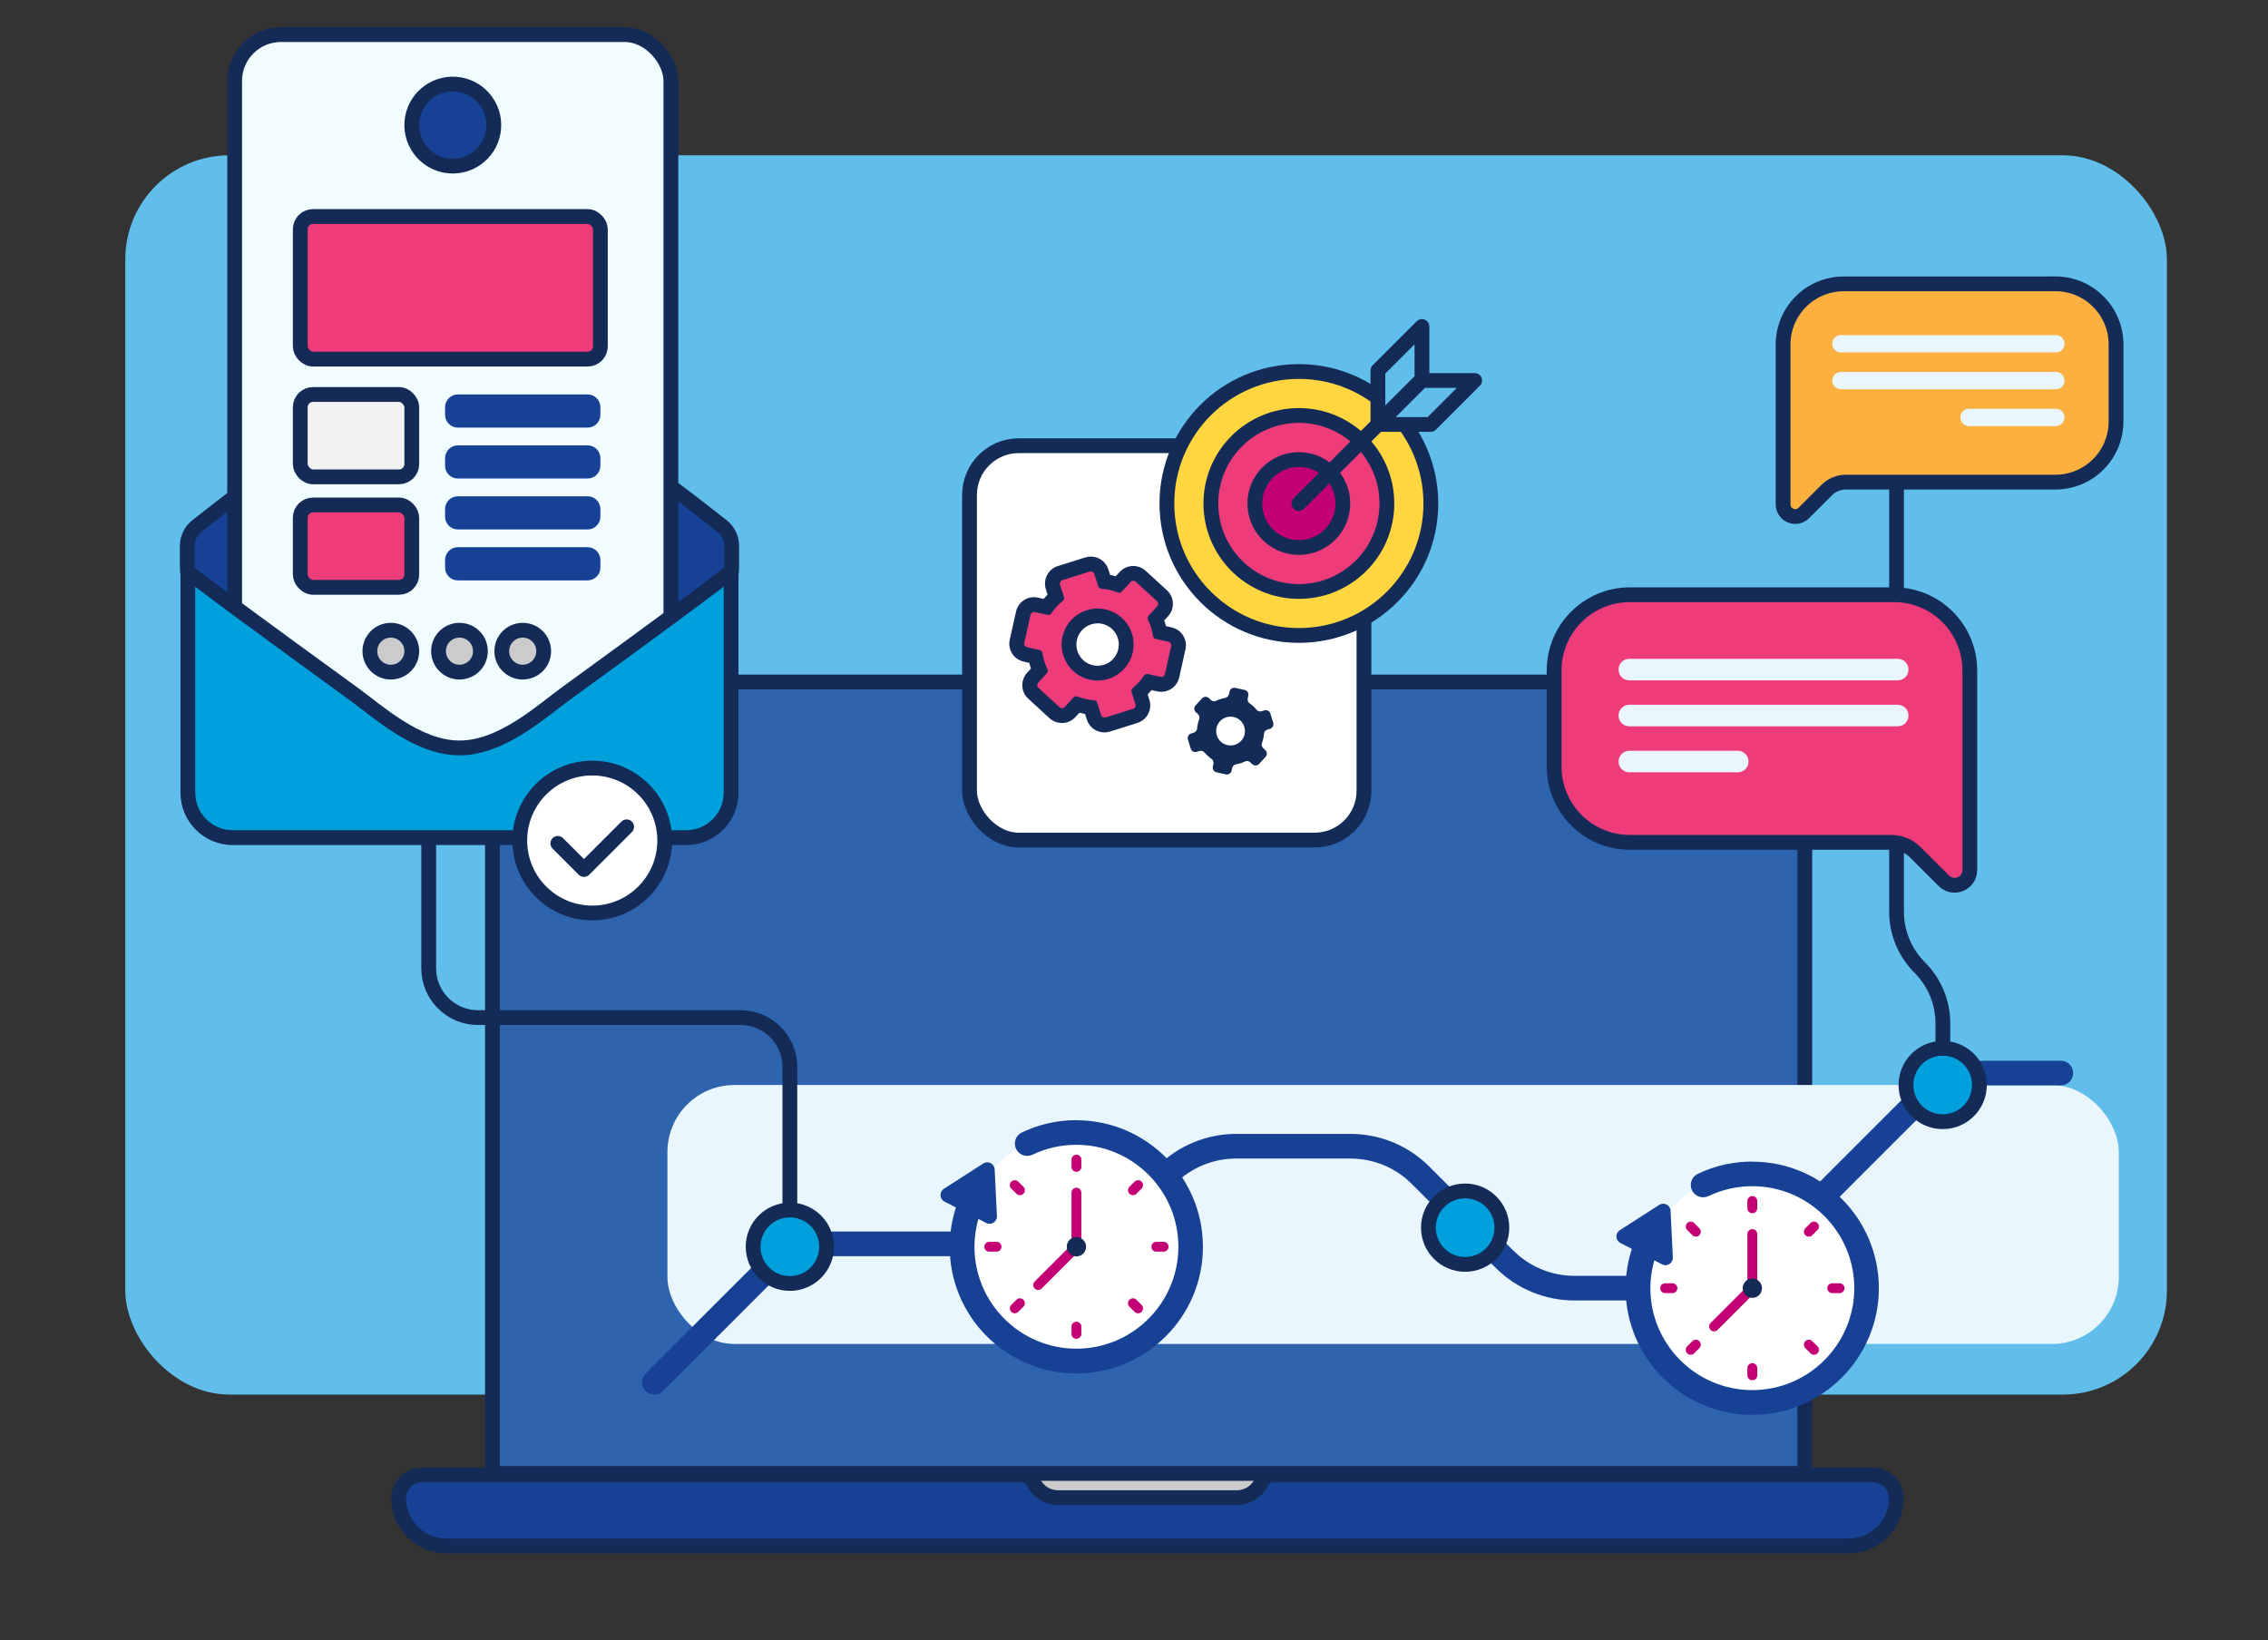 <?xml version="1.0" encoding="UTF-8"?><svg id="Livello_1" xmlns="http://www.w3.org/2000/svg" xmlns:xlink="http://www.w3.org/1999/xlink" viewBox="0 0 460 332.67"><rect x="0" y="0" width="460" height="332.67" fill="#333333" stroke="none"/><defs><style>.cls-1,.cls-2,.cls-3,.cls-4,.cls-5,.cls-6{fill:none;}.cls-7{fill:#61beeb;}.cls-2{stroke:#c40075;stroke-width:2px;}.cls-2,.cls-3,.cls-5,.cls-8{stroke-miterlimit:10;}.cls-2,.cls-5,.cls-6{stroke-linecap:round;}.cls-9,.cls-8{fill:#00a0dc;}.cls-10{fill:#164194;}.cls-11{fill:#ee3b7a;}.cls-12{fill:#c40075;}.cls-13{fill:#ccc;}.cls-3,.cls-4,.cls-5,.cls-6,.cls-8{stroke:#132b56;stroke-width:3px;}.cls-14{clip-path:url(#clippath-11);}.cls-15{clip-path:url(#clippath-10);}.cls-16{clip-path:url(#clippath-12);}.cls-4,.cls-6{stroke-linejoin:round;}.cls-17{clip-path:url(#clippath-1);}.cls-18{clip-path:url(#clippath-3);}.cls-19{clip-path:url(#clippath-4);}.cls-20{clip-path:url(#clippath-7);}.cls-21{clip-path:url(#clippath-6);}.cls-22{clip-path:url(#clippath-9);}.cls-23{clip-path:url(#clippath-8);}.cls-24{clip-path:url(#clippath-5);}.cls-25{fill:#ffd540;}.cls-26{fill:#fff;}.cls-27{fill:#fbb040;}.cls-28{fill:#f2f2f2;}.cls-29{fill:#132b56;}.cls-30{fill:#2d64ad;}.cls-31{fill:#cbcbcb;}.cls-32{fill:#eaf6fe;}.cls-33{fill:#f1fcfe;}.cls-34{clip-path:url(#clippath);}</style><clipPath id="clippath"><rect class="cls-1" x="79.36" y="136.83" width="306.74" height="178.27"/></clipPath><clipPath id="clippath-1"><rect class="cls-1" x="79.36" y="136.83" width="306.74" height="178.27"/></clipPath><clipPath id="clippath-3"><rect class="cls-1" x="36.47" y="5.52" width="113.44" height="181.18"/></clipPath><clipPath id="clippath-4"><rect class="cls-1" x="36.47" y="5.52" width="113.44" height="181.18"/></clipPath><clipPath id="clippath-5"><rect class="cls-1" x="312.91" y="118.32" width="88.94" height="63.58"/></clipPath><clipPath id="clippath-6"><rect class="cls-1" x="312.91" y="118.32" width="88.94" height="63.58"/></clipPath><clipPath id="clippath-7"><rect class="cls-1" x="359.79" y="55.72" width="71.25" height="50.93"/></clipPath><clipPath id="clippath-8"><rect class="cls-1" x="359.79" y="55.72" width="71.25" height="50.94"/></clipPath><clipPath id="clippath-9"><rect class="cls-1" x="195.14" y="88.91" width="83" height="83"/></clipPath><clipPath id="clippath-10"><rect class="cls-1" x="195.14" y="88.91" width="83" height="83"/></clipPath><clipPath id="clippath-11"><rect class="cls-1" x="235.16" y="64.73" width="65.44" height="65.68"/></clipPath><clipPath id="clippath-12"><rect class="cls-1" x="235.16" y="64.73" width="65.44" height="65.68"/></clipPath></defs><rect class="cls-7" x="25.41" y="31.5" width="414.09" height="251.39" rx="21.11" ry="21.11"/><g id="laptop"><g class="cls-34"><rect class="cls-13" x="205.34" y="300.2" width="55" height="12"/><g class="cls-17"><path class="cls-10" d="M90.53,313.6c-5.33,0-9.67-4.34-9.67-9.67,0-1.26.49-2.45,1.39-3.35.9-.9,2.09-1.39,3.35-1.39h121.51c1.09,0,2.08.59,2.52,1.49.91,1.9,2.85,3.12,4.95,3.12h36.3c2.1,0,4.04-1.23,4.95-3.12.43-.91,1.42-1.49,2.52-1.49h121.51c1.27,0,2.46.49,3.35,1.39.9.9,1.39,2.09,1.39,3.35,0,5.33-4.34,9.67-9.67,9.67H90.53Z"/><path class="cls-3" d="M90.53,313.6c-5.33,0-9.67-4.34-9.67-9.67,0-1.26.49-2.45,1.39-3.35.9-.9,2.09-1.39,3.35-1.39h121.51c1.09,0,2.08.59,2.52,1.49.91,1.9,2.85,3.12,4.95,3.12h36.3c2.1,0,4.04-1.23,4.95-3.12.43-.91,1.42-1.49,2.52-1.49h121.51c1.27,0,2.46.49,3.35,1.39.9.9,1.39,2.09,1.39,3.35,0,5.33-4.34,9.67-9.67,9.67H90.53Z"/><path class="cls-30" d="M366.06,298.88H99.88v-139.91c0-11.4,9.24-20.64,20.64-20.64h224.89c11.4,0,20.64,9.24,20.64,20.64v139.91Z"/><path class="cls-3" d="M366.06,298.88H99.88v-139.91c0-11.4,9.24-20.64,20.64-20.64h224.89c11.4,0,20.64,9.24,20.64,20.64v139.91Z"/></g></g></g><rect class="cls-32" x="135.37" y="220.09" width="294.37" height="52.53" rx="13.59" ry="13.59"/><path class="cls-5" d="M160.2,246.95v-30.53c0-5.52-4.48-10-10-10h-53.25c-5.52,0-10-4.48-10-10v-32.53"/><path class="cls-10" d="M134.48,282.16l22.2-22.2c3.3-3.3,7.77-5.15,12.43-5.15h45.17c5.99,0,11.73-2.38,15.97-6.61l8.03-8.04c3.3-3.3,7.77-5.15,12.43-5.15h23.2c4.66,0,9.13,1.85,12.43,5.15l17.03,17.03c4.23,4.23,9.98,6.61,15.97,6.61h23.39c5.99,0,11.73-2.38,15.97-6.61l31.87-31.87c3.3-3.3,7.77-5.15,12.43-5.15h14.98c1.38,0,2.5-1.12,2.5-2.5s-1.12-2.5-2.5-2.5h-14.98c-5.99,0-11.73,2.38-15.97,6.61l-31.87,31.87c-3.3,3.3-7.77,5.15-12.43,5.15h-23.39c-4.66,0-9.13-1.85-12.43-5.15l-17.03-17.03c-4.23-4.23-9.98-6.61-15.97-6.61h-23.2c-5.99,0-11.73,2.38-15.97,6.61l-8.03,8.04c-3.3,3.3-7.77,5.15-12.43,5.15h-45.17c-5.99,0-11.73,2.38-15.97,6.61l-22.2,22.2c-.98.98-.98,2.56,0,3.54s2.56.98,3.54,0h0Z"/><circle class="cls-8" cx="160.2" cy="252.9" r="7.45"/><circle class="cls-8" cx="297.16" cy="249.03" r="7.45"/><circle class="cls-8" cx="394.02" cy="220.09" r="7.45"/><circle class="cls-26" cx="218.32" cy="252.9" r="23.18"/><path class="cls-10" d="M218.32,227.22c-3.87,0-7.59.84-11.06,2.5-1.25.6-1.77,2.09-1.18,3.33.6,1.25,2.09,1.77,3.33,1.18,2.79-1.33,5.79-2.01,8.91-2.01,11.4,0,20.68,9.28,20.68,20.68s-9.28,20.68-20.68,20.68-20.68-9.28-20.68-20.68c0-1.92.28-3.82.79-5.64l1.59.82c1.02.53,2.23-.25,2.18-1.4l-.23-4.74-.23-4.74c-.05-1.15-1.33-1.81-2.3-1.19l-4,2.57-4,2.57c-.97.62-.9,2.06.12,2.59l2.33,1.2c-.84,2.56-1.27,5.26-1.27,7.98,0,14.16,11.52,25.68,25.68,25.68s25.68-11.52,25.68-25.68-11.52-25.68-25.68-25.68Z"/><line class="cls-2" x1="218.32" y1="252.9" x2="210.56" y2="260.67"/><line class="cls-2" x1="218.32" y1="236.7" x2="218.32" y2="235.22"/><line class="cls-2" x1="206.87" y1="241.44" x2="205.82" y2="240.4"/><line class="cls-2" x1="218.32" y1="252.9" x2="218.32" y2="241.92"/><circle class="cls-29" cx="218.32" cy="252.9" r="1.96"/><line class="cls-2" x1="202.12" y1="252.9" x2="200.64" y2="252.9"/><line class="cls-2" x1="206.87" y1="264.36" x2="205.82" y2="265.4"/><line class="cls-2" x1="218.32" y1="269.1" x2="218.32" y2="270.58"/><line class="cls-2" x1="229.78" y1="264.36" x2="230.83" y2="265.4"/><line class="cls-2" x1="234.53" y1="252.9" x2="236.01" y2="252.9"/><line class="cls-2" x1="229.78" y1="241.44" x2="230.83" y2="240.4"/><circle class="cls-26" cx="355.41" cy="261.31" r="23.18"/><path class="cls-10" d="M355.41,235.62c-3.87,0-7.59.84-11.06,2.5-1.25.6-1.77,2.09-1.18,3.33.6,1.25,2.09,1.77,3.33,1.18,2.79-1.33,5.79-2.01,8.91-2.01,11.4,0,20.68,9.28,20.68,20.68s-9.28,20.68-20.68,20.68-20.68-9.28-20.68-20.68c0-1.92.28-3.82.79-5.64l1.59.82c1.02.53,2.23-.25,2.18-1.4l-.23-4.74-.23-4.74c-.05-1.15-1.33-1.81-2.3-1.19l-4,2.57-4,2.57c-.97.62-.9,2.06.12,2.59l2.33,1.2c-.84,2.56-1.27,5.26-1.27,7.98,0,14.16,11.52,25.68,25.68,25.68s25.68-11.52,25.68-25.68-11.52-25.68-25.68-25.68Z"/><line class="cls-2" x1="355.41" y1="261.31" x2="347.65" y2="269.07"/><line class="cls-2" x1="355.41" y1="245.1" x2="355.41" y2="243.62"/><line class="cls-2" x1="343.96" y1="249.85" x2="342.91" y2="248.8"/><line class="cls-2" x1="355.41" y1="261.31" x2="355.41" y2="250.33"/><circle class="cls-29" cx="355.41" cy="261.31" r="1.96"/><line class="cls-2" x1="339.21" y1="261.31" x2="337.73" y2="261.31"/><line class="cls-2" x1="343.96" y1="272.76" x2="342.91" y2="273.81"/><line class="cls-2" x1="355.41" y1="277.51" x2="355.41" y2="278.99"/><line class="cls-2" x1="366.87" y1="272.76" x2="367.92" y2="273.81"/><line class="cls-2" x1="371.62" y1="261.31" x2="373.1" y2="261.31"/><line class="cls-2" x1="366.87" y1="249.85" x2="367.92" y2="248.8"/><path class="cls-5" d="M384.66,97.81v87.11c0,4.25,1.69,8.33,4.7,11.34h0c3.01,3.01,4.7,7.08,4.7,11.34v5.05"/><g id="newsletter"><g class="cls-18"><g class="cls-19"><path class="cls-10" d="M93.19,69.99c-5.01-.09-12.21,6.3-15.83,8.93-28.62,20.77-30.8,22.61-37.4,27.76-1.25.99-1.98,2.48-1.98,4.08v4.1c0,5.72,4.64,10.35,10.35,10.35,8.67,18.13,27.22,29.41,46.94,28.59,18.29-.76,34.8-11.81,42.79-28.59.69,0,4.36-.07,7.32-3.03,1.87-1.87,3.03-4.46,3.03-7.32v-4.1c0-1.6-.73-3.11-1.99-4.08-6.6-5.18-8.78-6.99-37.4-27.76-3.62-2.63-10.83-9.02-15.83-8.93"/><path class="cls-3" d="M93.19,69.99c-5.01-.09-12.21,6.3-15.83,8.93-28.62,20.77-30.8,22.61-37.4,27.76-1.25.99-1.98,2.48-1.98,4.08v4.1c0,5.72,4.64,10.35,10.35,10.35,8.67,18.13,27.22,29.41,46.94,28.59,18.29-.76,34.8-11.81,42.79-28.59.69,0,4.36-.07,7.32-3.03,1.87-1.87,3.03-4.46,3.03-7.32v-4.1c0-1.6-.73-3.11-1.99-4.08-6.6-5.18-8.78-6.99-37.4-27.76-3.62-2.63-10.83-9.02-15.83-8.93Z"/><path class="cls-33" d="M126.68,157.28H56.98c-5.18,0-9.39-4.2-9.39-9.39V16.41c0-5.18,4.2-9.39,9.39-9.39h69.7c5.18,0,9.39,4.2,9.39,9.39v131.49c0,5.19-4.2,9.39-9.39,9.39"/><rect class="cls-3" x="47.59" y="7.02" width="88.48" height="150.27" rx="9.39" ry="9.39"/><path class="cls-11" d="M119.18,72.85h-55.7c-1.43,0-2.59-1.16-2.59-2.59v-23.75c0-1.43,1.16-2.59,2.59-2.59h55.7c1.43,0,2.59,1.16,2.59,2.59v23.75c0,1.43-1.16,2.59-2.59,2.59"/><rect class="cls-6" x="60.9" y="43.92" width="60.87" height="28.93" rx="2.59" ry="2.59"/><path class="cls-28" d="M80.93,96.73h-17.44c-1.43,0-2.59-1.16-2.59-2.59v-11.54c0-1.43,1.16-2.59,2.59-2.59h17.44c1.43,0,2.59,1.16,2.59,2.59v11.54c0,1.43-1.16,2.59-2.59,2.59"/><rect class="cls-6" x="60.9" y="80.02" width="22.62" height="16.71" rx="2.59" ry="2.59"/><path class="cls-10" d="M119.18,86.74h-26.32c-1.43,0-2.59-1.16-2.59-2.59v-1.55c0-1.43,1.16-2.59,2.59-2.59h26.32c1.43,0,2.59,1.16,2.59,2.59v1.55c0,1.43-1.16,2.59-2.59,2.59"/><path class="cls-10" d="M119.18,97.07h-26.32c-1.43,0-2.59-1.16-2.59-2.59v-1.55c0-1.43,1.16-2.59,2.59-2.59h26.32c1.43,0,2.59,1.16,2.59,2.59v1.55c0,1.43-1.16,2.59-2.59,2.59"/><path class="cls-10" d="M119.18,107.4h-26.32c-1.43,0-2.59-1.16-2.59-2.59v-1.55c0-1.43,1.16-2.59,2.59-2.59h26.32c1.43,0,2.59,1.16,2.59,2.59v1.55c0,1.43-1.16,2.59-2.59,2.59"/><path class="cls-10" d="M119.18,117.73h-26.32c-1.43,0-2.59-1.16-2.59-2.59v-1.55c0-1.43,1.16-2.59,2.59-2.59h26.32c1.43,0,2.59,1.16,2.59,2.59v1.55c0,1.43-1.16,2.59-2.59,2.59"/><path class="cls-11" d="M80.93,119.14h-17.44c-1.43,0-2.59-1.16-2.59-2.59v-11.54c0-1.43,1.16-2.59,2.59-2.59h17.44c1.43,0,2.59,1.16,2.59,2.59v11.54c0,1.43-1.16,2.59-2.59,2.59"/><rect class="cls-6" x="60.9" y="102.43" width="22.62" height="16.71" rx="2.59" ry="2.59"/><path class="cls-10" d="M83.52,25.38c0-4.59,3.72-8.32,8.32-8.32s8.32,3.72,8.32,8.32-3.72,8.32-8.32,8.32-8.32-3.72-8.32-8.32"/><circle class="cls-3" cx="91.83" cy="25.38" r="8.32" transform="translate(50.91 111.41) rotate(-80.01)"/><path class="cls-31" d="M88.94,132.09c0-2.35,1.9-4.25,4.25-4.25s4.25,1.9,4.25,4.25-1.9,4.25-4.25,4.25-4.25-1.9-4.25-4.25"/><circle class="cls-3" cx="93.19" cy="132.09" r="4.25"/><path class="cls-31" d="M101.78,132.09c0-2.35,1.9-4.25,4.25-4.25s4.25,1.9,4.25,4.25-1.9,4.25-4.25,4.25-4.25-1.9-4.25-4.25"/><circle class="cls-3" cx="106.02" cy="132.09" r="4.25"/><path class="cls-31" d="M75.02,132.09c0-2.35,1.9-4.25,4.25-4.25s4.25,1.9,4.25,4.25-1.9,4.25-4.25,4.25-4.25-1.9-4.25-4.25"/><circle class="cls-3" cx="79.27" cy="132.09" r="4.25"/><path class="cls-9" d="M47.21,169.91c-5.02,0-9.11-4.09-9.11-9.11v-44.83c4.9,3.8,11.44,8.66,33.83,24.93.7.51,1.47,1.1,2.3,1.74,4.96,3.83,11.75,9.07,18.89,9.07h.18c7.17,0,14.25-5.48,18.93-9.1.82-.64,1.58-1.22,2.25-1.71,21.5-15.62,28.61-20.92,33.8-24.95v44.85c0,5.02-4.09,9.11-9.11,9.11H47.21Z"/><path class="cls-29" d="M146.78,119v41.8c0,4.2-3.42,7.61-7.61,7.61H47.21c-4.2,0-7.61-3.41-7.61-7.61v-41.78c4.86,3.7,12.47,9.31,31.44,23.09.67.49,1.45,1.09,2.27,1.72,5.13,3.96,12.16,9.38,19.81,9.38h.18c7.68,0,15-5.66,19.85-9.41.81-.62,1.57-1.21,2.21-1.68,18.39-13.36,26.27-19.18,31.43-23.12M148.44,114.27c-.28,0-.56.09-.8.28-4.95,3.85-11.5,8.75-34.04,25.14-4.47,3.26-12.44,10.52-20.3,10.52h-.18c-7.82,0-15.66-7.13-20.31-10.52-22.55-16.38-29.11-21.27-34.07-25.11-.26-.2-.54-.29-.82-.29-.69,0-1.32.54-1.32,1.33v45.19c0,5.86,4.75,10.61,10.61,10.61h91.96c5.86,0,10.61-4.75,10.61-10.61v-45.21c0-.77-.65-1.32-1.34-1.32"/><path class="cls-26" d="M120.12,155.8h0c8.12,0,14.7,6.58,14.7,14.7s-6.58,14.7-14.7,14.7-14.7-6.58-14.7-14.7,6.58-14.7,14.7-14.7"/><path class="cls-3" d="M120.12,155.8h0c8.12,0,14.7,6.58,14.7,14.7s-6.58,14.7-14.7,14.7-14.7-6.58-14.7-14.7,6.58-14.7,14.7-14.7Z"/><polyline class="cls-6" points="113.14 171.08 118.44 176.38 127.1 167.72"/></g></g></g><g id="sms_message"><g class="cls-24"><g class="cls-21"><path class="cls-11" d="M330.59,120.64h53.56c8.49,0,15.37,6.88,15.37,15.37v40.48c0,2.74-3.32,4.12-5.26,2.18l-5.79-5.78c-1.29-1.29-3.05-2.02-4.88-2.02h-53.01c-8.49,0-15.37-6.88-15.37-15.37v-19.49c0-8.49,6.88-15.37,15.37-15.37"/><path class="cls-3" d="M330.59,120.64h53.56c8.49,0,15.37,6.88,15.37,15.37v40.48c0,2.74-3.32,4.12-5.26,2.18l-5.79-5.78c-1.29-1.29-3.05-2.02-4.88-2.02h-53.01c-8.49,0-15.37-6.88-15.37-15.37v-19.49c0-8.49,6.88-15.37,15.37-15.37Z"/><path class="cls-32" d="M330.45,138.01h54.46c1.2,0,2.17-.97,2.17-2.17v-.03c0-1.2-.97-2.17-2.17-2.17h-54.46c-1.2,0-2.17.97-2.17,2.17v.03c0,1.2.97,2.17,2.17,2.17"/><path class="cls-32" d="M330.45,147.33h54.46c1.2,0,2.17-.97,2.17-2.17v-.03c0-1.2-.97-2.17-2.17-2.17h-54.46c-1.2,0-2.17.97-2.17,2.17v.03c0,1.2.97,2.17,2.17,2.17"/><path class="cls-32" d="M330.45,156.66h22.02c1.2,0,2.17-.97,2.17-2.17v-.03c0-1.2-.97-2.17-2.17-2.17h-22.02c-1.2,0-2.17.97-2.17,2.17v.03c0,1.2.97,2.17,2.17,2.17"/></g></g></g><g id="sms_message-2"><g class="cls-20"><g class="cls-23"><path class="cls-27" d="M416.87,57.58h-42.91c-6.8,0-12.31,5.51-12.31,12.31v17.05s0,5.3,0,5.3v10.07c0,2.2,2.66,3.3,4.21,1.74l4.63-4.63c1.04-1.04,2.44-1.62,3.91-1.62h42.47c6.8,0,12.31-5.51,12.31-12.31v-15.61c0-6.8-5.51-12.31-12.31-12.31"/><path class="cls-3" d="M416.87,57.58h-42.91c-6.8,0-12.31,5.51-12.31,12.31v17.05s0,5.3,0,5.3v10.07c0,2.2,2.66,3.3,4.21,1.74l4.63-4.63c1.04-1.04,2.44-1.62,3.91-1.62h42.47c6.8,0,12.31-5.51,12.31-12.31v-15.61c0-6.8-5.51-12.31-12.31-12.31Z"/><path class="cls-32" d="M416.99,71.49h-43.63c-.96,0-1.74-.78-1.74-1.74v-.03c0-.96.78-1.74,1.74-1.74h43.63c.96,0,1.74.78,1.74,1.74v.03c0,.96-.78,1.74-1.74,1.74"/><path class="cls-32" d="M416.99,78.96h-43.63c-.96,0-1.74-.78-1.74-1.74v-.03c0-.96.78-1.74,1.74-1.74h43.63c.96,0,1.74.78,1.74,1.74v.03c0,.96-.78,1.74-1.74,1.74"/><path class="cls-32" d="M416.99,86.43h-17.64c-.96,0-1.74-.78-1.74-1.74v-.03c0-.96.78-1.74,1.74-1.74h17.64c.96,0,1.74.78,1.74,1.74v.03c0,.96-.78,1.74-1.74,1.74"/></g></g></g><g id="setting"><g class="cls-22"><g class="cls-15"><path class="cls-26" d="M266.64,170.41h-60c-5.52,0-10-4.48-10-10v-60c0-5.52,4.48-10,10-10h60c5.52,0,10,4.48,10,10v60c0,5.52-4.48,10-10,10"/><rect class="cls-3" x="196.64" y="90.41" width="80" height="80" rx="10" ry="10"/><path class="cls-11" d="M224,147.09c-.98,0-1.83-.63-2.13-1.56l-.64-2.02c-.94-.1-1.87-.31-2.77-.62l-1.43,1.56c-.42.46-1.02.72-1.64.72-.56,0-1.1-.21-1.51-.59l-4.3-3.95c-.91-.83-.97-2.25-.14-3.15l1.42-1.55c-.2-.44-.37-.89-.51-1.34-.14-.44-.26-.9-.35-1.39l-2.05-.46c-.58-.13-1.08-.48-1.4-.98-.32-.5-.42-1.1-.29-1.68l1.27-5.7c.22-1.01,1.14-1.75,2.18-1.75.16,0,.33.02.49.05l2.07.46c.56-.77,1.2-1.47,1.91-2.09l-.64-2.02c-.18-.57-.13-1.17.15-1.7.28-.53.74-.92,1.31-1.1l5.57-1.75c.22-.07.44-.1.67-.1.98,0,1.83.63,2.13,1.56l.64,2.02c.94.1,1.87.31,2.77.62l1.43-1.56c.42-.46,1.02-.72,1.64-.72.56,0,1.1.21,1.51.59l4.3,3.95c.44.4.69.95.72,1.55.02.59-.18,1.16-.59,1.6l-1.42,1.55c.2.44.37.89.51,1.33.14.45.26.91.34,1.39l2.05.46c1.2.27,1.96,1.46,1.69,2.66l-1.27,5.71c-.23,1.01-1.14,1.75-2.18,1.75-.16,0-.33-.02-.49-.05l-2.07-.46c-.56.77-1.2,1.47-1.91,2.09l.63,2.02c.18.57.13,1.17-.15,1.7-.28.53-.74.92-1.31,1.1l-5.57,1.75c-.22.07-.44.1-.67.1M222.63,124.94c-.59,0-1.18.09-1.74.27-1.48.46-2.69,1.48-3.4,2.85-.72,1.38-.86,2.95-.39,4.43.77,2.43,2.99,4.06,5.53,4.06.59,0,1.17-.09,1.74-.27,1.48-.47,2.69-1.48,3.41-2.85.72-1.38.85-2.95.39-4.42-.76-2.43-2.99-4.06-5.53-4.06"/><path class="cls-29" d="M221.25,115.9c.31,0,.6.2.7.51l.79,2.51c.09.29.35.48.66.51,1.15.08,2.27.33,3.33.75.09.03.18.05.28.05.2,0,.39-.08.53-.23l1.79-1.95c.14-.16.34-.24.54-.24.18,0,.35.06.49.19l4.31,3.95c.3.27.32.73.05,1.03l-1.77,1.93c-.21.23-.25.56-.11.83.25.5.47,1.03.64,1.58.17.55.3,1.11.38,1.67.05.31.26.55.57.62l2.56.57c.39.09.64.48.55.87l-1.27,5.7c-.08.34-.38.57-.71.57-.05,0-.1,0-.16-.02l-2.58-.57c-.05-.01-.1-.02-.15-.02-.24,0-.47.12-.61.33-.63.94-1.4,1.79-2.3,2.52-.24.19-.34.5-.25.79l.79,2.51c.12.39-.09.8-.48.92l-5.57,1.75c-.07.02-.15.03-.22.03-.31,0-.6-.2-.7-.51l-.79-2.51c-.09-.29-.35-.48-.66-.5-1.15-.08-2.27-.33-3.33-.75-.09-.03-.19-.05-.28-.05-.2,0-.39.08-.53.23l-1.79,1.95c-.14.16-.34.24-.54.24-.18,0-.35-.06-.49-.19l-4.31-3.95c-.3-.27-.32-.74-.04-1.03l1.77-1.93c.21-.23.25-.56.11-.83-.25-.5-.47-1.03-.64-1.59-.17-.55-.3-1.11-.38-1.67-.05-.31-.26-.55-.57-.62l-2.56-.57c-.39-.09-.64-.48-.55-.87l1.27-5.7c.07-.34.38-.57.71-.57.05,0,.11,0,.16.02l2.58.57c.05.01.1.02.16.02.24,0,.47-.12.61-.33.63-.94,1.4-1.79,2.3-2.52.24-.19.34-.5.25-.79l-.79-2.51c-.12-.39.09-.8.48-.92l5.57-1.75c.07-.02.15-.03.22-.03M222.62,138.05c.73,0,1.46-.11,2.19-.34,3.85-1.21,5.99-5.31,4.78-9.16-.98-3.12-3.86-5.11-6.97-5.11-.73,0-1.46.11-2.19.34-3.85,1.21-5.99,5.31-4.77,9.16.98,3.12,3.86,5.11,6.97,5.11M221.25,112.9c-.38,0-.76.06-1.12.17l-5.57,1.75c-1.96.62-3.06,2.72-2.44,4.68l.35,1.12c-.28.28-.54.57-.8.87l-1.15-.26c-.27-.06-.54-.09-.81-.09-1.76,0-3.26,1.2-3.64,2.92l-1.27,5.7c-.22.97-.04,1.97.49,2.81.53.84,1.36,1.42,2.34,1.64l1.12.25c.05.2.11.39.17.58s.12.38.19.57l-.78.85c-.67.73-1.02,1.69-.98,2.68.04,1,.47,1.92,1.2,2.59l4.31,3.95c.69.63,1.59.98,2.52.98,1.04,0,2.04-.44,2.75-1.21l.8-.87c.38.1.76.19,1.15.26l.35,1.12c.49,1.56,1.92,2.61,3.56,2.61.38,0,.76-.06,1.12-.17l5.57-1.75c.95-.3,1.73-.95,2.19-1.83.46-.88.55-1.89.25-2.84l-.35-1.12c.28-.28.54-.57.8-.87l1.15.25c.27.06.54.09.81.09,1.76,0,3.26-1.2,3.64-2.92l1.27-5.7c.22-.97.04-1.97-.49-2.81-.53-.84-1.37-1.42-2.34-1.64l-1.12-.25c-.05-.2-.11-.39-.17-.58-.06-.19-.12-.38-.19-.57l.78-.85c1.39-1.51,1.29-3.88-.23-5.27l-4.31-3.95c-.69-.63-1.59-.98-2.52-.98-1.04,0-2.04.44-2.75,1.21l-.8.87c-.38-.1-.77-.19-1.15-.26l-.35-1.12c-.49-1.56-1.92-2.61-3.56-2.61M222.62,135.05c-1.89,0-3.54-1.21-4.1-3.01-.71-2.26.55-4.68,2.81-5.4.42-.13.86-.2,1.29-.2,1.89,0,3.54,1.21,4.1,3.01.71,2.26-.55,4.69-2.81,5.4-.42.13-.86.2-1.29.2"/><path class="cls-29" d="M258.24,146.6l-.58-1.86c-.16-.51-.71-.8-1.22-.64l-.55.17c-.37.12-.78,0-1.03-.3-.2-.25-.42-.48-.66-.7-.24-.22-.49-.42-.75-.6-.32-.22-.47-.62-.39-1l.12-.56c.12-.52-.21-1.05-.74-1.16l-1.9-.42c-.53-.12-1.05.22-1.16.74l-.12.53c-.09.39-.39.71-.78.78-.62.1-1.23.29-1.81.57-.35.17-.76.13-1.04-.13l-.45-.42c-.4-.36-1.01-.34-1.38.06l-1.32,1.43c-.36.4-.34,1.01.06,1.38l.45.42c.28.26.36.67.22,1.03-.22.6-.36,1.23-.41,1.86-.03.4-.33.73-.71.85l-.52.16c-.51.16-.8.71-.64,1.22l.58,1.86c.16.51.71.8,1.22.64l.55-.17c.37-.12.78,0,1.03.3.2.25.42.48.66.7.24.22.49.42.76.6.32.22.47.62.39,1l-.13.56c-.12.52.22,1.04.74,1.16l1.9.42c.53.12,1.05-.21,1.16-.74l.12-.53c.09-.39.39-.71.78-.77.62-.1,1.23-.29,1.81-.57.35-.17.76-.13,1.04.13l.45.42c.4.36,1.01.34,1.38-.06l1.32-1.43c.36-.4.34-1.01-.06-1.38l-.45-.42c-.28-.26-.36-.67-.22-1.03.22-.6.36-1.23.41-1.86.03-.4.32-.73.71-.85l.52-.16c.51-.16.8-.71.64-1.22M251.74,150.27c-1.09,1.19-2.94,1.27-4.13.18-1.19-1.09-1.27-2.94-.18-4.13,1.09-1.19,2.94-1.27,4.13-.18,1.19,1.09,1.27,2.94.18,4.13"/><path class="cls-30" d="M250.94,123.28c-.19,0-.39-.02-.58-.06l-2.22-.49c-.69-.15-1.27-.56-1.65-1.16-.38-.59-.5-1.3-.35-1.99l.09-.42c-.29-.21-.57-.44-.83-.67-.26-.24-.51-.49-.74-.77l-.4.13c-.26.08-.52.12-.79.12-1.16,0-2.17-.74-2.51-1.85l-.68-2.17c-.21-.67-.15-1.38.18-2.01s.88-1.09,1.55-1.3l.41-.13c.08-.71.23-1.41.46-2.08l-.31-.29c-.52-.48-.82-1.13-.85-1.83-.03-.7.22-1.38.69-1.9l1.54-1.67c.5-.54,1.21-.85,1.94-.85.66,0,1.29.25,1.78.69l.31.29c.65-.29,1.33-.5,2.03-.64l.09-.42c.26-1.2,1.35-2.06,2.57-2.06.19,0,.38.02.57.06l2.22.49c.69.15,1.27.56,1.65,1.16.38.59.5,1.3.35,1.98l-.09.42c.29.21.57.44.83.68.26.24.51.49.74.76l.41-.13c.26-.08.52-.12.79-.12,1.16,0,2.17.74,2.51,1.85l.68,2.17c.21.67.15,1.38-.18,2.01-.33.62-.88,1.09-1.55,1.3l-.41.13c-.07.71-.23,1.41-.46,2.08l.31.29c1.07.98,1.14,2.65.16,3.72l-1.54,1.68c-.5.54-1.2.85-1.94.85-.66,0-1.29-.25-1.78-.69l-.31-.29c-.65.29-1.33.5-2.03.63l-.09.42c-.26,1.2-1.35,2.06-2.57,2.06"/><path class="cls-29" d="M252.67,101.27c.08,0,.16,0,.25.03l2.22.49c.61.14,1,.74.86,1.36l-.15.66c-.1.44.07.91.45,1.17.31.21.6.44.88.69.28.26.53.53.77.82.21.26.53.4.86.4.11,0,.23-.02.34-.05l.64-.2c.11-.04.23-.05.34-.05.48,0,.93.31,1.08.8l.68,2.17c.19.6-.14,1.24-.74,1.43l-.61.19c-.44.14-.79.52-.82.99-.06.73-.21,1.46-.47,2.17-.16.42-.07.9.26,1.2l.53.49c.46.42.49,1.14.07,1.6l-1.54,1.67c-.22.24-.53.37-.84.37-.28,0-.55-.1-.77-.3l-.53-.49c-.2-.18-.45-.27-.71-.27-.17,0-.35.04-.51.12-.68.32-1.39.54-2.12.66-.46.08-.81.45-.91.9l-.14.62c-.12.53-.59.89-1.11.89-.08,0-.17,0-.25-.03l-2.22-.49c-.61-.14-1-.74-.86-1.36l.15-.66c.1-.44-.07-.91-.45-1.17-.31-.21-.6-.44-.88-.69-.28-.26-.53-.53-.77-.82-.21-.26-.53-.4-.86-.4-.12,0-.23.02-.35.05l-.64.2c-.11.04-.23.05-.34.05-.48,0-.93-.31-1.08-.8l-.68-2.17c-.19-.6.14-1.24.74-1.42l.61-.19c.44-.14.79-.52.82-.99.06-.74.21-1.47.48-2.17.16-.42.07-.89-.26-1.2l-.53-.49c-.46-.42-.49-1.14-.07-1.61l1.54-1.67c.22-.24.53-.37.84-.37.27,0,.55.1.77.3l.53.49c.2.18.45.27.71.27.17,0,.35-.04.51-.12.68-.32,1.39-.54,2.12-.66.46-.07.81-.45.91-.9l.14-.62c.12-.53.59-.89,1.11-.89M252.67,98.27c-1.78,0-3.31,1.1-3.89,2.74-.17.05-.34.1-.51.16-.69-.49-1.52-.76-2.39-.76-1.16,0-2.27.49-3.05,1.34l-1.54,1.67c-1.42,1.55-1.44,3.9-.11,5.47-.04.17-.08.35-.12.53-.83.38-1.51,1.02-1.94,1.85-.51.98-.61,2.1-.28,3.15l.68,2.17c.54,1.73,2.13,2.9,3.95,2.9.24,0,.49-.02.73-.07.07.06.13.13.2.19.07.06.13.12.2.18-.08.91.13,1.81.63,2.59.59.93,1.51,1.58,2.59,1.82l2.22.49c.29.07.6.1.9.1,1.78,0,3.31-1.1,3.89-2.74.17-.05.34-.1.51-.16.69.49,1.53.76,2.39.76,1.16,0,2.27-.49,3.05-1.34l1.54-1.67c1.42-1.55,1.44-3.9.11-5.47.04-.17.08-.35.12-.53,1.86-.86,2.85-2.99,2.22-5l-.68-2.17c-.54-1.73-2.13-2.9-3.94-2.9-.24,0-.49.02-.73.06-.07-.06-.13-.13-.2-.19-.07-.06-.13-.12-.2-.18.08-.91-.13-1.81-.63-2.59-.59-.93-1.51-1.58-2.59-1.82l-2.22-.49c-.3-.07-.6-.1-.9-.1"/><path class="cls-7" d="M251.8,116.43c-1.23,0-2.41-.46-3.32-1.29-.97-.89-1.53-2.1-1.59-3.41-.06-1.31.4-2.56,1.29-3.53.93-1.01,2.24-1.59,3.62-1.59,1.23,0,2.41.46,3.32,1.29.97.88,1.53,2.09,1.59,3.4.06,1.31-.4,2.56-1.29,3.53-.93,1.01-2.24,1.59-3.62,1.59"/><path class="cls-29" d="M251.8,108.12c.82,0,1.65.3,2.3.9,1.39,1.27,1.48,3.43.21,4.82-.67.73-1.59,1.1-2.51,1.1-.82,0-1.65-.3-2.3-.9-1.39-1.27-1.48-3.43-.21-4.82.67-.73,1.59-1.1,2.51-1.1M251.8,105.12h0c-1.79,0-3.51.76-4.72,2.08-2.39,2.6-2.21,6.66.39,9.05,1.19,1.09,2.72,1.69,4.33,1.69,1.79,0,3.51-.76,4.72-2.08,2.39-2.6,2.21-6.67-.39-9.05-1.19-1.09-2.72-1.69-4.33-1.69"/></g></g></g><g id="goal"><g class="cls-14"><g class="cls-16"><path class="cls-25" d="M263.44,111.06c-4.93,0-8.93-4-8.93-8.92s4-8.92,8.93-8.92,8.92,3.99,8.92,8.92-4,8.92-8.92,8.92"/><path class="cls-4" d="M263.44,111.06c-4.93,0-8.93-4-8.93-8.92s4-8.92,8.93-8.92,8.92,3.99,8.92,8.92-4,8.92-8.92,8.92Z"/><path class="cls-25" d="M290.21,102.13c0-14.79-11.99-26.77-26.77-26.77s-26.77,11.99-26.77,26.77,11.99,26.77,26.77,26.77,26.77-11.99,26.77-26.77"/><circle class="cls-3" cx="263.44" cy="102.13" r="26.77"/><path class="cls-13" d="M263.44,111.06c-4.93,0-8.92-4-8.92-8.93s4-8.92,8.92-8.92,8.92,4,8.92,8.92-3.99,8.93-8.92,8.93M281.29,102.13c0-9.86-7.99-17.85-17.85-17.85s-17.85,7.99-17.85,17.85,7.99,17.85,17.85,17.85,17.85-7.99,17.85-17.85"/><path class="cls-11" d="M281.29,102.13c0-9.86-7.99-17.85-17.85-17.85s-17.85,7.99-17.85,17.85,7.99,17.85,17.85,17.85,17.85-7.99,17.85-17.85"/><path class="cls-4" d="M281.29,102.13c0-9.86-7.99-17.85-17.85-17.85s-17.85,7.99-17.85,17.85,7.99,17.85,17.85,17.85,17.85-7.99,17.85-17.85Z"/><path class="cls-12" d="M263.44,111.06c-4.93,0-8.93-4-8.93-8.92s4-8.92,8.93-8.92,8.92,3.99,8.92,8.92-4,8.92-8.92,8.92"/><path class="cls-4" d="M263.44,111.06c-4.93,0-8.93-4-8.93-8.92s4-8.92,8.93-8.92,8.92,3.99,8.92,8.92-4,8.92-8.92,8.92Z"/><line class="cls-5" x1="263.44" y1="102.13" x2="282.37" y2="83.2"/><polygon class="cls-7" points="299.1 77.18 290.18 86.1 279.47 86.1 288.39 77.18 299.1 77.18"/><polygon class="cls-4" points="299.1 77.18 290.18 86.1 279.47 86.1 288.39 77.18 299.1 77.18"/><polygon class="cls-7" points="279.47 85.86 288.4 76.94 288.4 66.23 279.47 75.15 279.47 85.86"/><polygon class="cls-4" points="279.47 85.86 288.4 76.94 288.4 66.23 279.47 75.15 279.47 85.86"/></g></g></g></svg>